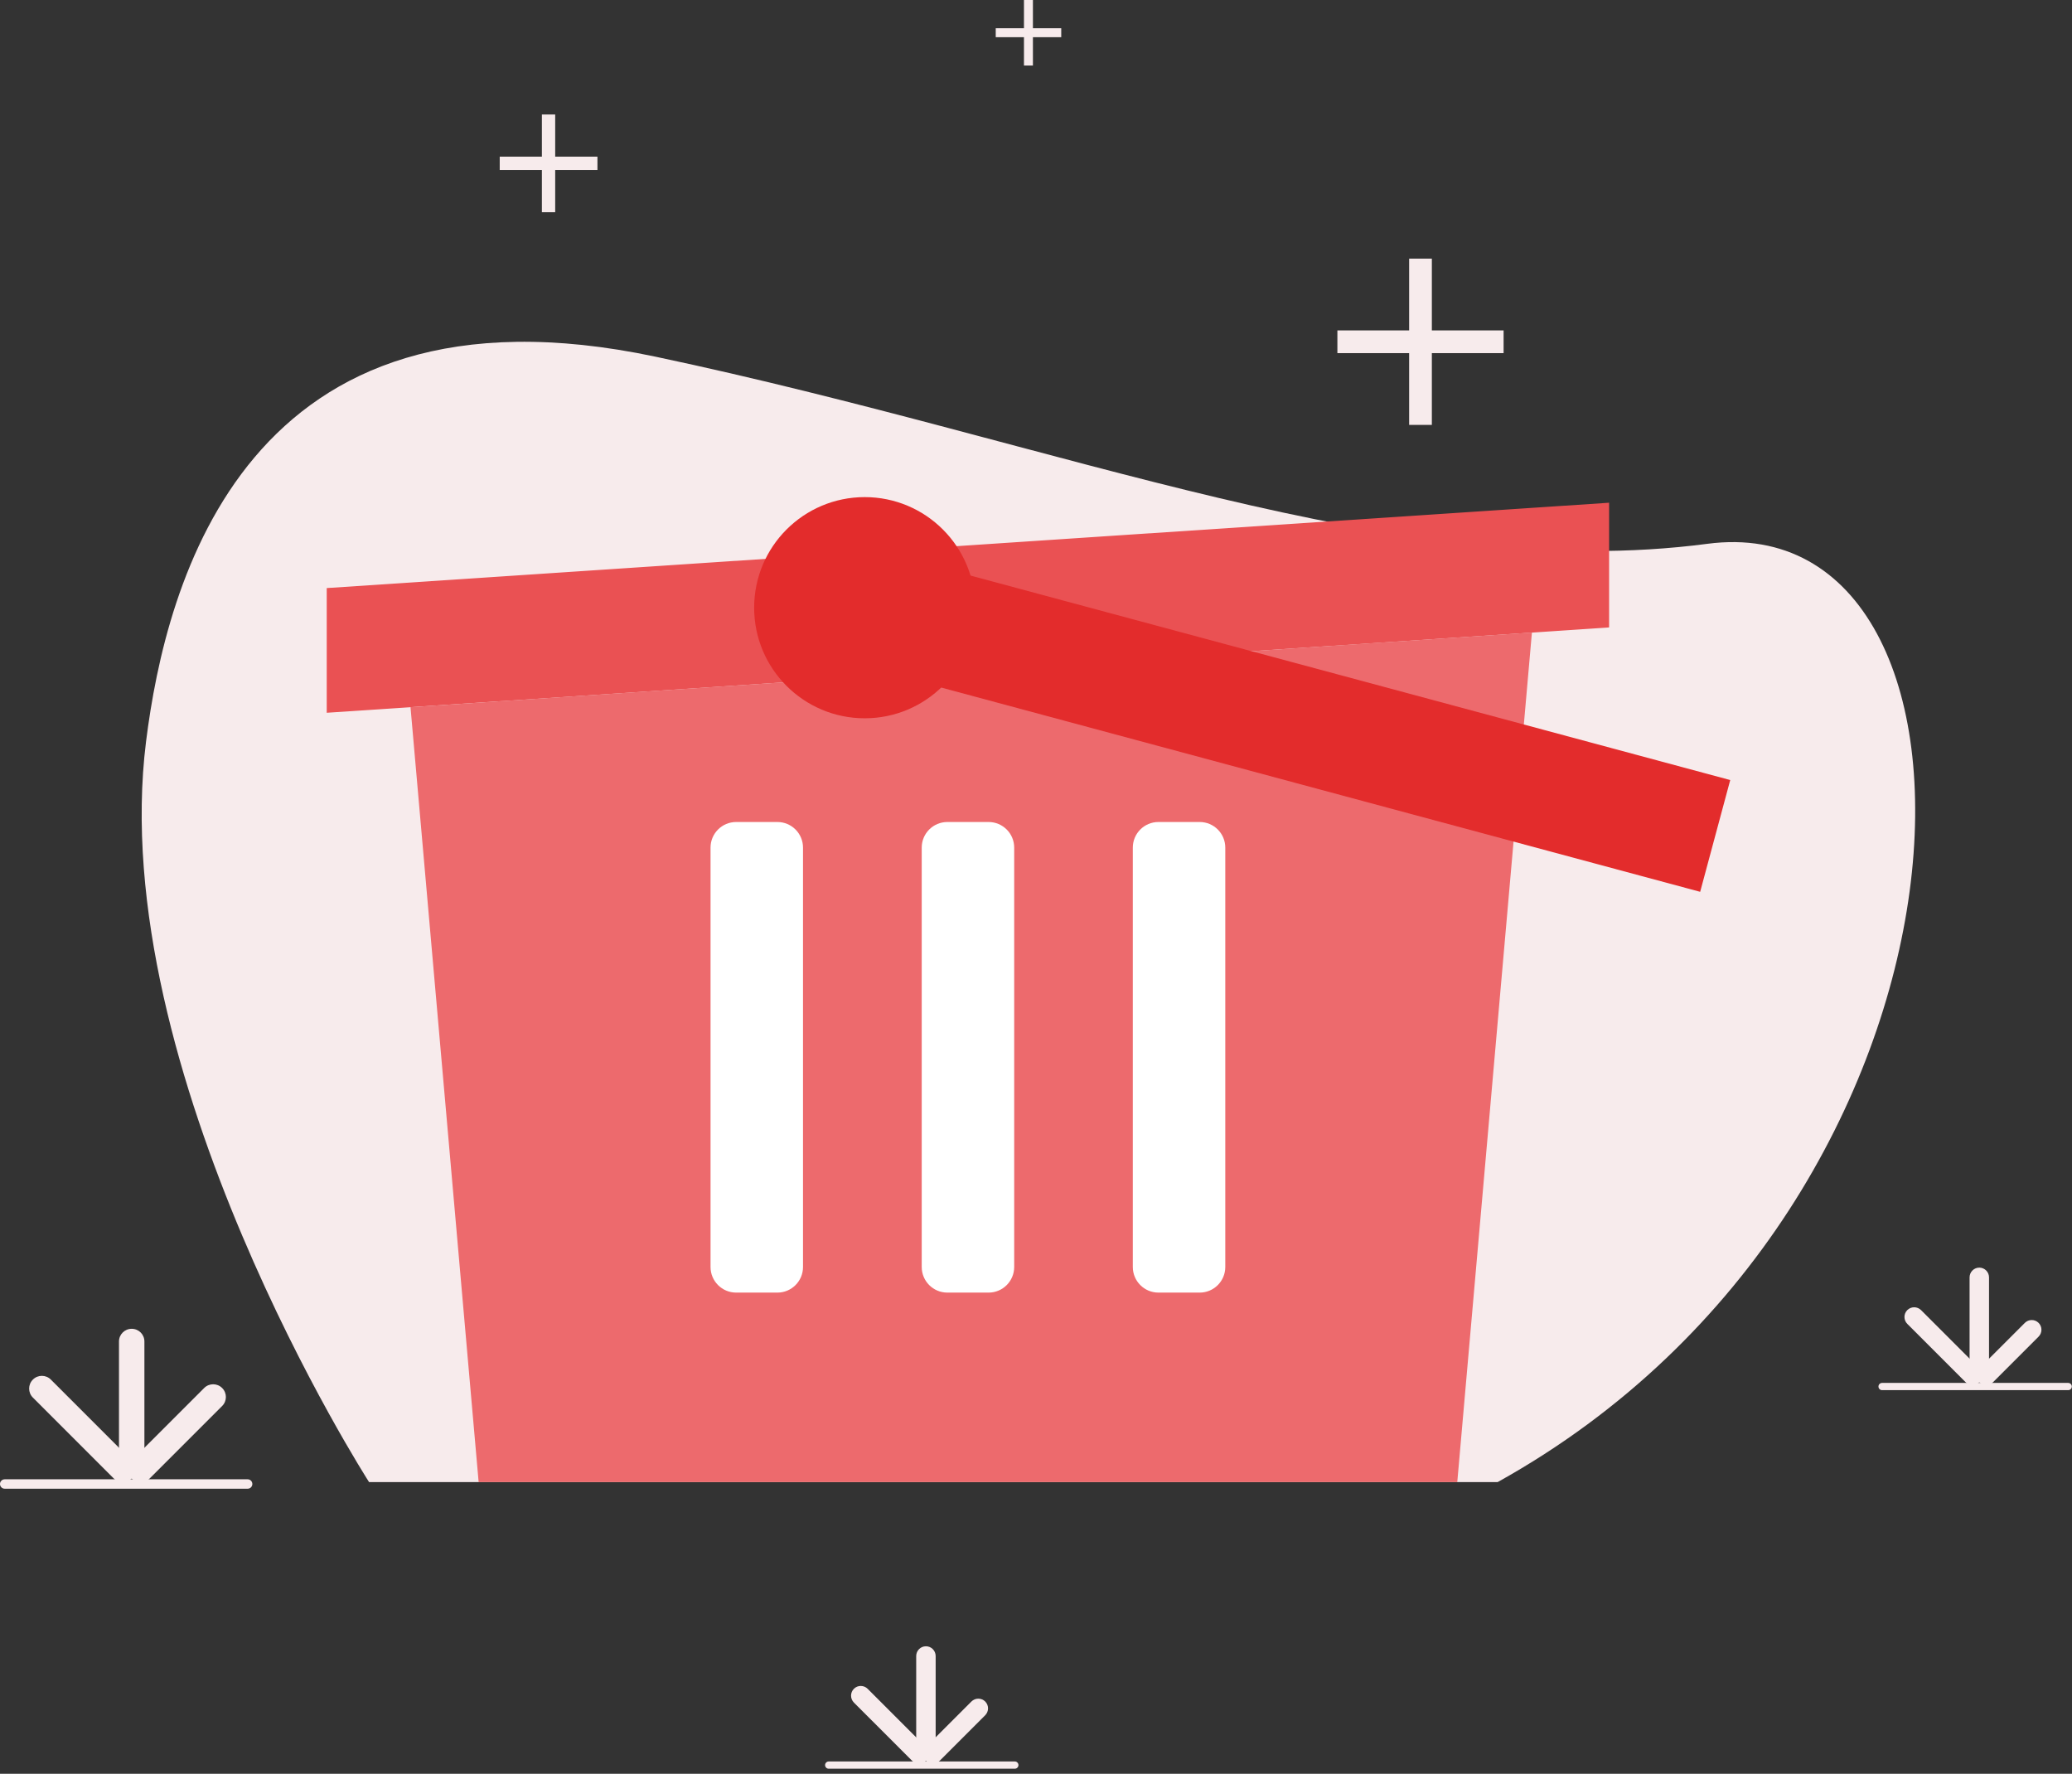 <svg width="229" height="196" viewBox="0 0 229 196" fill="none" xmlns="http://www.w3.org/2000/svg">
<rect x="0" y="0" width="229" height="196" fill="#333333" stroke="none"/>
<g clip-path="url(#clip0_1238_434)">
<path d="M16.14 81.95C18.33 64.45 27.18 29.84 72.43 39.41C117.69 48.98 154.48 64.59 188.7 60.09C222.92 55.59 221.81 132.5 165.52 163.77H40.79C40.79 163.77 11.59 118.34 16.14 81.95Z" fill="#F7EBEC"/>
<path d="M177.84 69.33L36.11 78.76V64.98L177.84 55.55V69.33Z" fill="#EA5153"/>
<path d="M161.06 163.77H52.9L45.37 78.14L169.31 69.89L161.06 163.77Z" fill="#ED6A6D"/>
<path d="M85.92 90.83H81.36C79.797 90.83 78.53 92.097 78.53 93.66V140C78.53 141.563 79.797 142.83 81.36 142.83H85.92C87.483 142.83 88.75 141.563 88.75 140V93.66C88.75 92.097 87.483 90.83 85.92 90.83Z" fill="white"/>
<path d="M109.26 90.83H104.7C103.137 90.83 101.87 92.097 101.87 93.66V140C101.87 141.563 103.137 142.83 104.7 142.83H109.26C110.823 142.83 112.09 141.563 112.09 140V93.66C112.09 92.097 110.823 90.83 109.26 90.83Z" fill="white"/>
<path d="M132.59 90.83H128.03C126.467 90.83 125.2 92.097 125.2 93.66V140C125.2 141.563 126.467 142.83 128.03 142.83H132.59C134.153 142.83 135.42 141.563 135.42 140V93.66C135.42 92.097 134.153 90.83 132.59 90.83Z" fill="white"/>
<path d="M95.57 79.37C102.319 79.37 107.79 73.899 107.79 67.15C107.79 60.401 102.319 54.93 95.57 54.93C88.821 54.93 83.35 60.401 83.35 67.15C83.35 73.899 88.821 79.37 95.57 79.37Z" fill="#E32C2C"/>
<path d="M191.228 86.194L94.663 60.211L91.339 72.561L187.905 98.544L191.228 86.194Z" fill="#E32C2C"/>
<path d="M158.25 28.58H155.74V46.95H158.25V28.58Z" fill="#F7EBEC"/>
<path d="M166.18 39.02V36.51H147.81V39.02H166.18Z" fill="#F7EBEC"/>
<path d="M61.36 12.65H59.89V23.45H61.36V12.65Z" fill="#F7EBEC"/>
<path d="M66.03 18.78V17.31H55.23V18.78H66.03Z" fill="#F7EBEC"/>
<path d="M114.16 0H113.17V7.24H114.16V0Z" fill="#F7EBEC"/>
<path d="M117.29 4.11V3.12L110.05 3.12V4.11H117.29Z" fill="#F7EBEC"/>
<path d="M14.56 146.83H14.55C13.777 146.83 13.15 147.457 13.15 148.23V161.96C13.15 162.733 13.777 163.36 14.55 163.36H14.56C15.333 163.36 15.96 162.733 15.96 161.96V148.23C15.96 147.457 15.333 146.83 14.56 146.83Z" fill="#F7EBEC"/>
<path d="M27.37 164.5C27.657 164.5 27.89 164.267 27.89 163.98C27.89 163.693 27.657 163.46 27.37 163.46H0.52C0.233 163.46 0 163.693 0 163.98C0 164.267 0.233 164.5 0.52 164.5H27.37Z" fill="#F7EBEC"/>
<path d="M3.638 152.439L3.631 152.446C3.084 152.993 3.084 153.879 3.631 154.426L12.569 163.364C13.116 163.91 14.002 163.91 14.549 163.364L14.556 163.357C15.103 162.81 15.103 161.923 14.556 161.377L5.618 152.439C5.071 151.892 4.185 151.892 3.638 152.439Z" fill="#F7EBEC"/>
<path d="M24.556 153.376L24.549 153.369C24.002 152.823 23.115 152.823 22.569 153.369L14.55 161.388C14.003 161.935 14.003 162.821 14.55 163.368L14.557 163.375C15.104 163.922 15.99 163.922 16.537 163.375L24.556 155.356C25.102 154.81 25.102 153.923 24.556 153.376Z" fill="#F7EBEC"/>
<path d="M219.83 141.15C219.83 140.554 219.348 140.07 218.755 140.07C218.161 140.07 217.68 140.554 217.68 141.15V151.65C217.68 152.247 218.161 152.73 218.755 152.73C219.348 152.73 219.83 152.247 219.83 151.65V141.15Z" fill="#F7EBEC"/>
<path d="M228.58 153.61C228.801 153.61 228.98 153.431 228.98 153.21C228.98 152.989 228.801 152.81 228.58 152.81H208.01C207.789 152.81 207.61 152.989 207.61 153.21C207.61 153.431 207.789 153.61 208.01 153.61H228.58Z" fill="#F7EBEC"/>
<path d="M212.321 144.769C211.899 144.347 211.217 144.345 210.797 144.765C210.377 145.185 210.379 145.867 210.8 146.289L217.235 152.724C217.657 153.146 218.339 153.147 218.759 152.727C219.179 152.307 219.177 151.625 218.755 151.203L212.321 144.769Z" fill="#F7EBEC"/>
<path d="M225.305 147.699C225.727 147.278 225.729 146.595 225.309 146.176C224.889 145.756 224.207 145.757 223.785 146.179L218.758 151.207C218.336 151.628 218.334 152.311 218.754 152.731C219.174 153.15 219.856 153.149 220.278 152.727L225.305 147.699Z" fill="#F7EBEC"/>
<path d="M103.41 182.99C103.41 182.393 102.928 181.91 102.335 181.91C101.741 181.91 101.26 182.393 101.26 182.99V193.49C101.26 194.086 101.741 194.57 102.335 194.57C102.928 194.57 103.41 194.086 103.41 193.49V182.99Z" fill="#F7EBEC"/>
<path d="M112.16 195.44C112.381 195.44 112.56 195.261 112.56 195.04C112.56 194.819 112.381 194.64 112.16 194.64H91.59C91.369 194.64 91.19 194.819 91.19 195.04C91.19 195.261 91.369 195.44 91.59 195.44H112.16Z" fill="#F7EBEC"/>
<path d="M95.898 186.613C95.476 186.191 94.794 186.189 94.374 186.609C93.954 187.029 93.956 187.711 94.377 188.133L100.812 194.567C101.234 194.989 101.916 194.991 102.336 194.571C102.756 194.151 102.754 193.469 102.332 193.047L95.898 186.613Z" fill="#F7EBEC"/>
<path d="M108.882 189.536C109.304 189.115 109.305 188.432 108.886 188.013C108.466 187.593 107.784 187.594 107.362 188.016L102.334 193.044C101.913 193.465 101.911 194.148 102.331 194.567C102.751 194.987 103.433 194.986 103.855 194.564L108.882 189.536Z" fill="#F7EBEC"/>
</g>
<defs>
<clipPath id="clip0_1238_434">
<rect width="228.98" height="195.44" fill="white"/>
</clipPath>
</defs>
</svg>
